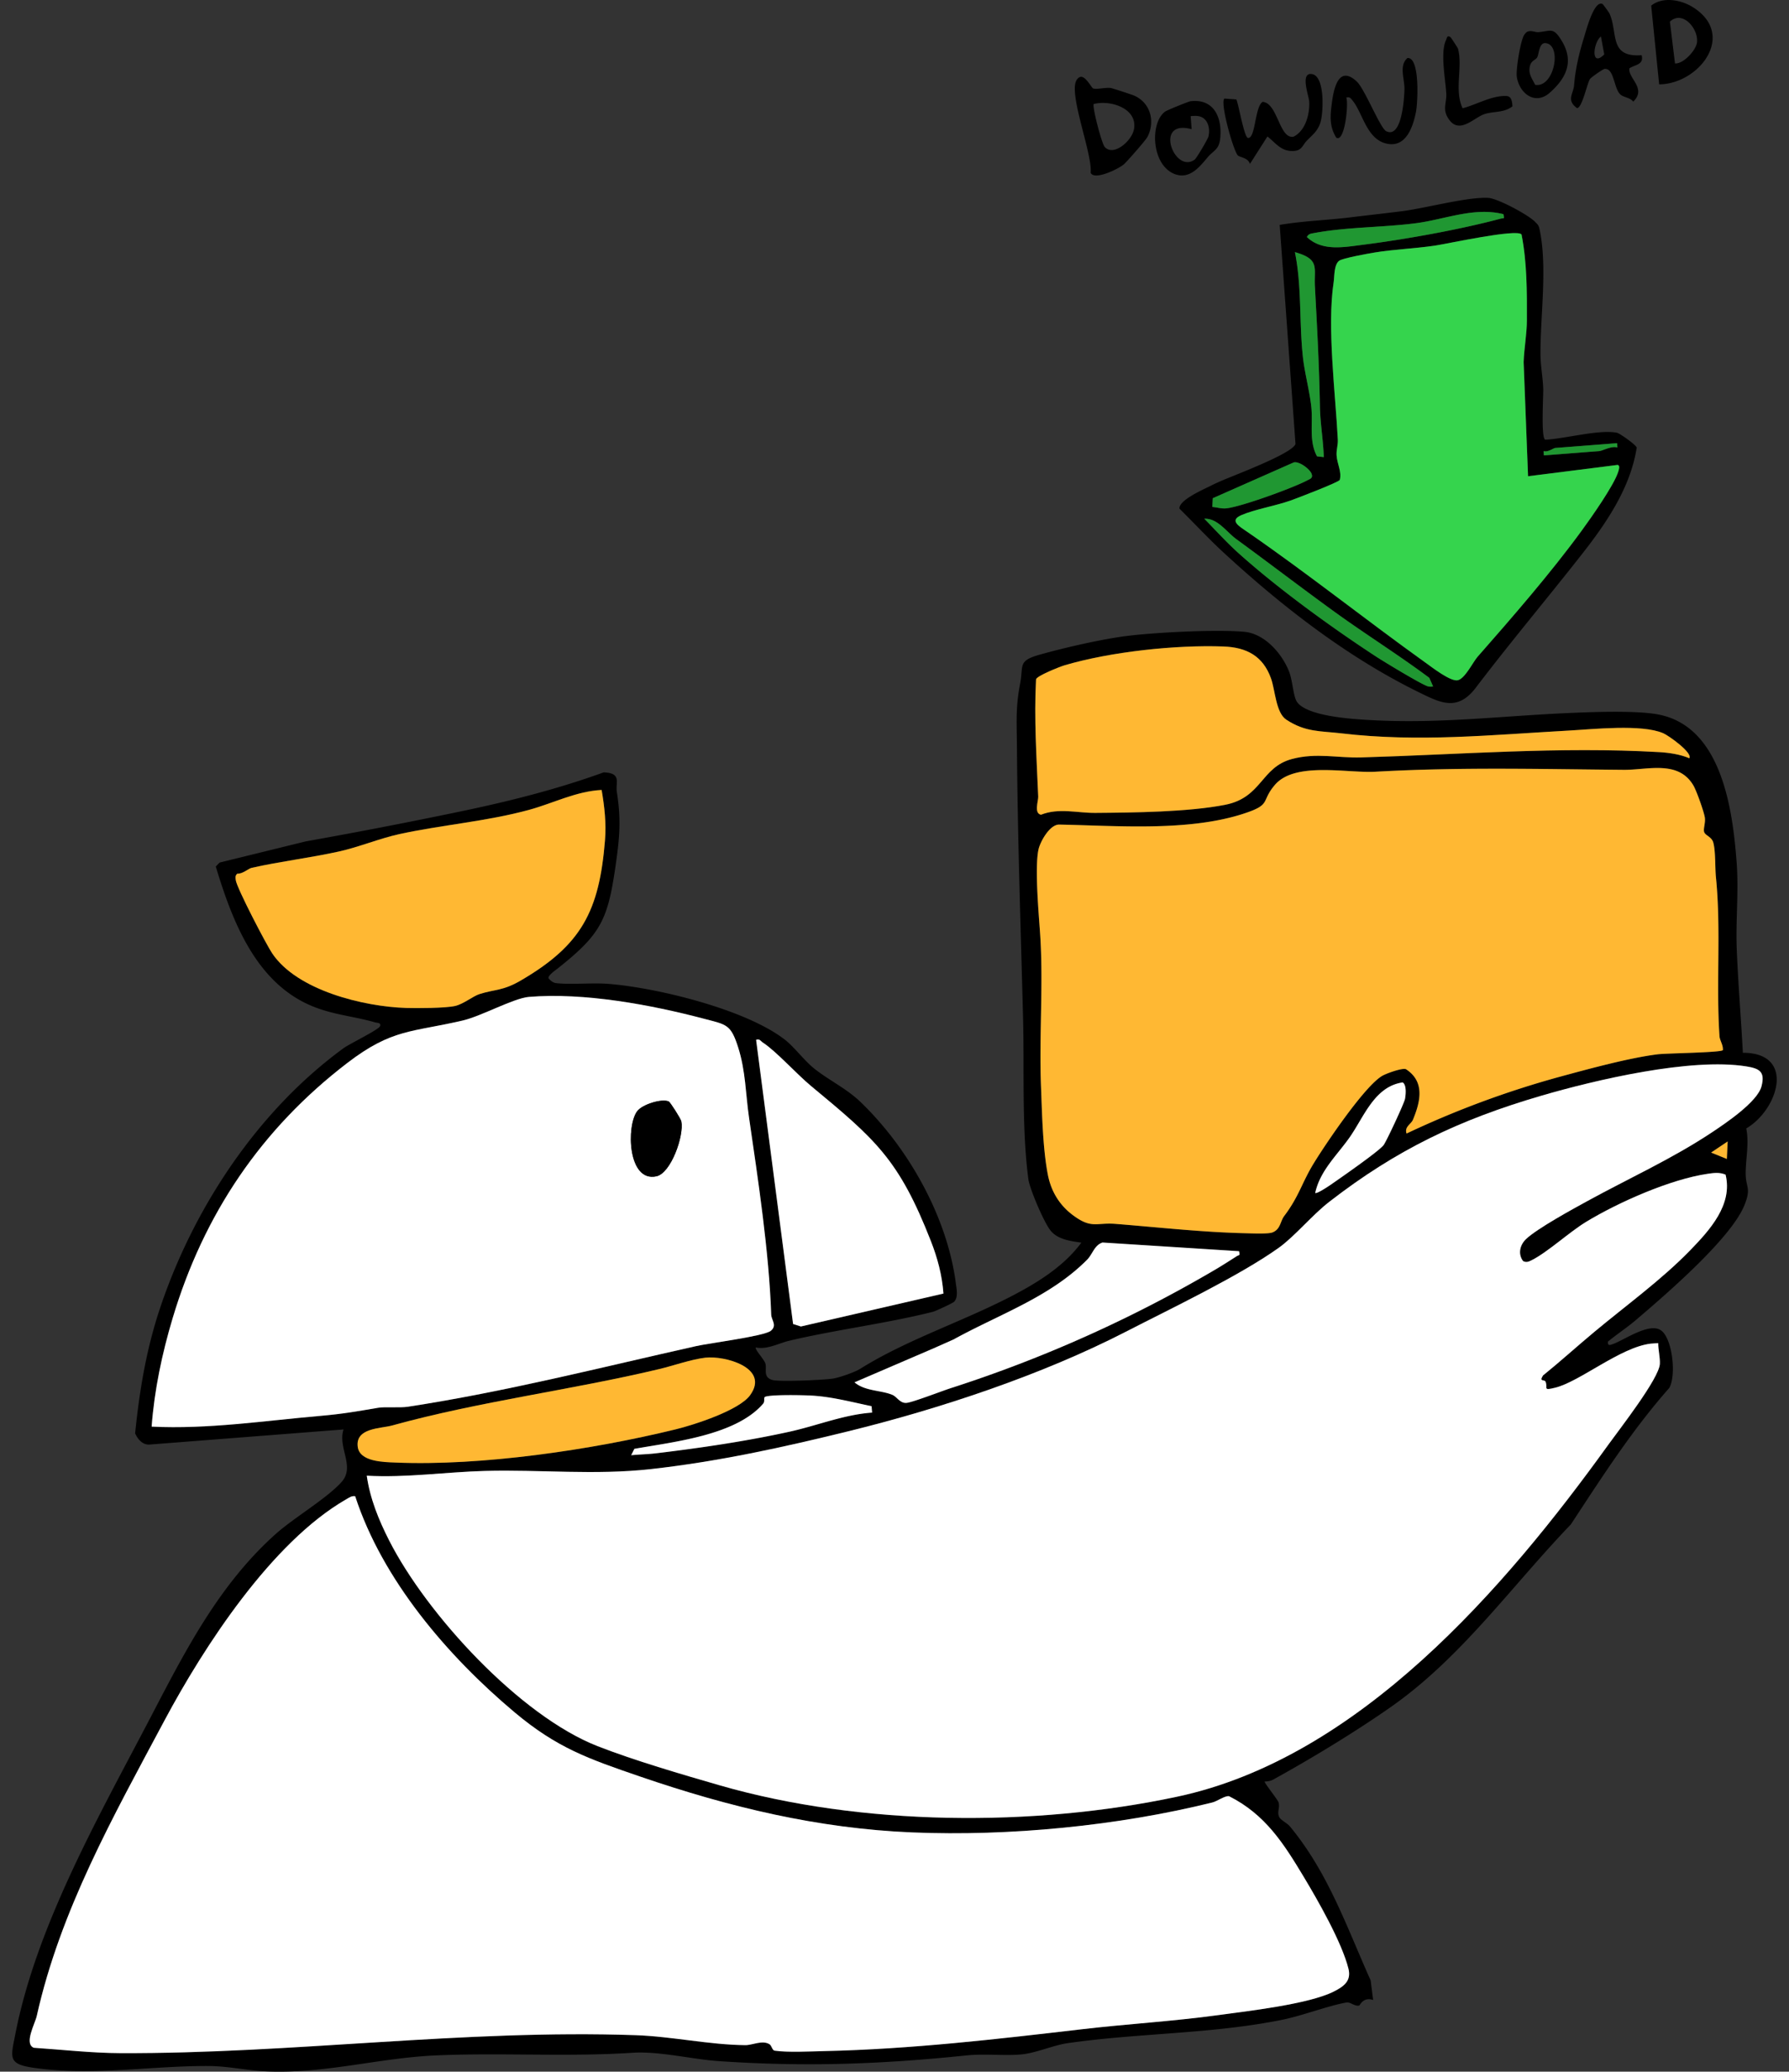 <svg xmlns="http://www.w3.org/2000/svg" xmlns:xlink="http://www.w3.org/1999/xlink" fill="none" viewBox="0 0 108 125">
  <rect x="0" y="0" width="108" height="125" fill="#333333" stroke="none"/>
  <g clip-path="url(#a)">
    <path fill="#000" d="M105.215 63.523c3.211-.001 2.135 3.436.204 4.565.187.899-.045 1.896-.034 2.754.01.832.349.828-.08 1.886-.821 2.023-4.811 5.442-6.581 6.948-.53.45-1.118.83-1.653 1.273-.031.274.123.214.312.145.69-.25 2.184-1.316 2.891-.82.684.48.939 2.715.495 3.476-2.256 2.553-4.073 5.391-5.939 8.232-3.573 3.712-6.582 8.007-10.841 10.997-2.138 1.501-4.839 3.139-7.131 4.4-.16.088-.333.107-.51.115-.057.05.78 1.082.833 1.25.109.345-.117.597.055.913.092.169.478.355.637.548 2.315 2.804 3.408 6.023 4.872 9.29l.15 1.181c-.609-.201-.793.325-.843.336-.28.059-.533-.226-.769-.184-1.102.192-2.655.797-3.905 1.048-4.261.857-8.627.788-12.912 1.403-.845.121-1.88.573-2.704.67-1 .117-2.268-.047-3.42.072-5.175.535-9.736.701-14.959.343-1.624-.112-3.583-.609-5.2-.503-3.936.257-7.884-.013-11.829.157-3.504.151-6.698 1.117-10.262.966-1.166-.049-2.325-.32-3.51-.324-3.458-.015-6.956.607-10.486.117-1.637-.227-1.452-.594-1.17-2.04 1.29-6.617 5.114-13.268 8.223-19.227 2.057-3.944 4.087-7.9 7.483-10.94 1.11-.995 3.1-2.153 3.988-3.149.839-.938-.243-2.048.12-3.17l-11.717.912c-.412.027-.716-.328-.865-.679.272-2.66.687-5.141 1.544-7.671 2.037-6.012 5.893-11.818 11.056-15.579.316-.23 2.093-1.102 2.183-1.308.096-.22-.173-.201-.283-.233-1.309-.381-2.587-.458-3.897-1.02-3.339-1.43-4.75-5.127-5.734-8.387l.23-.24 5.214-1.28a325 325 0 0 0 9.194-1.776c2.98-.617 5.915-1.35 8.778-2.386 1.107.038.707.617.796 1.187.258 1.648.173 2.685-.062 4.337-.477 3.352-.862 4.206-3.493 6.294-.134.106-.639.452-.566.612.14.155.264.267.484.29.916.097 2.153-.037 3.142.042 2.97.24 8.3 1.547 10.642 3.37.554.43 1.161 1.249 1.74 1.717.872.705 1.957 1.212 2.796 2.014 2.89 2.761 5.252 6.93 5.777 10.942.046.35.163.866-.099 1.134-.086.089-1.117.567-1.285.61-2.842.712-5.838 1.075-8.663 1.743-.642.152-1.352.554-2.02.406-.084.124.501.713.576.98.092.332-.163.825.428.986.426.116 3.163 0 3.679-.091.385-.068 1.285-.378 1.606-.58 2.979-1.864 6.514-2.946 9.67-4.669 1.38-.754 2.745-1.67 3.69-2.949-.633-.095-1.39-.177-1.84-.704-.395-.46-1.28-2.533-1.36-3.133-.406-3.08-.239-6.605-.32-9.71-.142-5.488-.332-10.977-.371-16.433-.01-1.435-.084-2.305.192-3.736.217-1.124-.166-1.386 1.213-1.77 1.542-.43 3.81-.954 5.377-1.138 1.73-.202 5.246-.385 6.932-.235 1.238.11 2.28 1.302 2.714 2.395.221.558.251 1.527.49 1.853.617.839 3.225 1.009 4.217 1.069 4.262.256 7.912-.224 12.081-.41 1.454-.066 4.074-.168 5.437.072 3.881.683 4.555 5.707 4.796 8.947.132 1.77-.065 3.516.007 5.26.085 2.07.259 4.15.368 6.216zm-3.23-17.77c.208-.34-1.264-1.377-1.577-1.511-1.307-.562-4.236-.24-5.718-.159-4.651.257-9.041.717-13.716.166-1.265-.15-2.165-.062-3.323-.828-.63-.417-.666-1.774-.923-2.489-.486-1.355-1.48-1.873-2.872-1.924-2.876-.105-6.812.315-9.587 1.134-.304.09-1.672.635-1.723.846-.127 2.363.032 4.712.13 7.075.011.28-.27 1.006.167 1.097 1.068-.426 2.182-.104 3.267-.111 2.325-.016 5.61-.051 7.845-.488 2.24-.437 2.152-2.264 4.046-2.766 1.475-.39 2.73-.051 4.172-.093 6.007-.174 11.968-.665 17.992-.32.597.035 1.266.134 1.82.37M36.32 47.664c-1.542.077-2.92.801-4.378 1.199-2.574.703-5.258.903-7.845 1.467-1.165.254-2.455.787-3.629 1.046-1.75.386-3.596.607-5.284.99-.182.04-.542.371-.855.348-.14.108-.114.244-.095.393.061.474 1.844 3.893 2.206 4.428 1.511 2.231 5.514 3.199 8.064 3.282.643.02 2.396.015 2.98-.122.5-.117 1.075-.592 1.465-.716.932-.295 1.403-.187 2.473-.809 3.693-2.147 4.754-4.206 5.1-8.461.084-1.035-.028-2.032-.202-3.046m67.685 15.7c.034-.297-.185-.578-.202-.845-.214-3.16.102-6.434-.214-9.581-.062-.61-.015-1.564-.16-2.096-.098-.357-.481-.421-.553-.644-.063-.192.094-.558.04-.883-.061-.363-.495-1.592-.688-1.92-.91-1.553-2.776-.932-4.201-.944-5.122-.045-9.846-.175-15.005.113-1.71.095-4.84-.622-6.055.79-.889 1.033-.16 1.185-1.943 1.758-3.332 1.07-7.615.709-11.089.642-.57-.003-1.142 1.037-1.243 1.502-.238 1.09.015 3.86.097 5.091.205 3.033-.066 6.159.054 9.213.065 1.645.109 3.781.419 5.344.194.98.693 1.805 1.492 2.406 1.146.86 1.41.444 2.594.538 2.591.205 5.221.504 7.828.563.365.008 1.377.056 1.644-.05.49-.194.46-.666.705-.99.908-1.2 1.062-2.012 1.806-3.218.72-1.165 3.083-4.672 4.138-5.253.252-.14 1.17-.471 1.4-.39 1.156.747.89 1.943.427 3.054-.113.27-.525.423-.384.83a56.4 56.4 0 0 1 9.317-3.442c1.708-.464 4.11-1.12 5.826-1.335.541-.069 3.819-.102 3.948-.252zM9.154 86.082c3.397.167 6.776-.352 10.147-.645 1.41-.123 2.174-.264 3.527-.492.428-.072 1.298.013 1.804-.064 5.915-.907 11.638-2.372 17.408-3.66.813-.183 4.098-.604 4.49-.92.393-.315.037-.647.026-.98-.13-3.784-.786-8.103-1.336-11.875-.21-1.432-.203-2.806-.653-4.23-.448-1.42-.708-1.386-2.053-1.74-3.241-.858-7.27-1.598-10.59-1.322-.91.075-2.866 1.16-3.976 1.42-3.091.724-4.264.483-6.986 2.57-5.176 3.966-8.657 9.102-10.544 15.406-.635 2.124-1.098 4.318-1.264 6.533m47.801-8.03c-.08-1.104-.358-2.144-.758-3.166-1.936-4.94-3.326-6.117-7.248-9.369-.845-.7-2.11-2.103-2.896-2.61-.139-.09-.185-.242-.408-.165l2.233 17.147.47.15zm22.442-6.072c.095.068.787-.39.927-.488.58-.402 2.887-2.001 3.198-2.393.166-.21 1.25-2.534 1.297-2.798.048-.264.102-.835-.141-.99-1.692.244-2.327 2.054-3.177 3.279-.769 1.108-1.802 2.021-2.104 3.39m24.774-1.104c-.361-.153-.712-.106-1.087-.05-2.249.33-5.374 1.712-7.323 2.893-1.025.62-2.317 1.826-3.288 2.316-.18.09-.33.16-.527.054-.326-.439-.183-.982.183-1.327.682-.645 2.817-1.808 3.726-2.306 2.433-1.334 5.072-2.526 7.466-4.113.837-.555 2.77-1.853 3.018-2.791.235-.894-.128-1.081-.91-1.207-3.344-.54-9.125.816-12.405 1.776-4.946 1.448-8.72 3.25-12.783 6.4-1.037.803-2.076 2.078-3.044 2.769-2.384 1.704-6.65 3.736-9.232 5.065-5.084 2.616-11.225 4.65-16.778 6.012-3.958.972-7.827 1.822-11.894 2.275-3.373.377-6.661.023-10.002.11-2.38.063-4.76.424-7.15.289.197 1.38.72 2.669 1.353 3.911 2.27 4.46 7.887 10.573 12.586 12.41 2.184.852 5.105 1.709 7.383 2.365 8.534 2.459 18.94 2.53 27.607.681 10.96-2.337 19.783-12.577 26.01-21.22.689-.956 3.086-4.017 3.125-4.898.018-.395-.103-.843-.099-1.247-.152.013-.308.013-.46.03-1.814.216-4.275 2.29-5.75 2.656-.787.195-.44.026-.589-.353-.066-.169-.412.032-.158-.38 1.05-.85 2.06-1.765 3.099-2.63 1.89-1.578 4.076-3.161 5.795-4.934 1.179-1.215 2.573-2.744 2.128-4.556m.077-.946.049-1.057-.999.671zm-29.45 5.566-8.24-.524c-.494.158-.597.7-.931 1.037-2.24 2.261-5.318 3.297-8.056 4.809l-1.237.55-4.748 2.04c.624.54 1.602.47 2.285.756.28.117.476.536.88.482.403-.055 2.08-.703 2.659-.89a79.6 79.6 0 0 0 15.924-7.132c.4-.234.923-.568 1.32-.823.148-.096.22-.013.144-.305m-29.514 8.688c1.204-1.662-1.542-2.397-2.699-2.263-.864.1-1.912.477-2.779.685-5.258 1.258-10.88 1.953-16.136 3.407-.69.19-2.228.133-2.072 1.292.12.899 1.56.913 2.26.943 5.2.22 11.86-.766 16.92-2 1.128-.275 3.842-1.147 4.507-2.064zm7.332.663c-1.168-.241-2.35-.558-3.551-.635-.536-.034-2.475-.074-2.867.065-.128.046 0 .27-.13.42-1.649 1.916-5.413 2.301-7.774 2.724l-.19.385c.497-.05 1.004-.057 1.502-.117 2.67-.32 5.43-.725 8.04-1.298 1.672-.367 3.286-1.034 5-1.156l-.032-.388zM21.442 90.28c-.225-.033-.375.09-.552.193-4.488 2.584-8.58 8.881-10.96 13.339-3.11 5.828-6.289 11.459-7.711 17.833-.103.458-.785 1.67-.179 1.915 1.706.114 3.517.317 5.221.324 10.45.04 20.683-1.441 31.11-1.084 2.2.075 4.458.583 6.626.601.423.004 1.033-.325 1.461-.052.128.082.16.362.306.385.78.117 2.167.045 3.005.026 5.22-.116 10.427-.722 15.56-1.32 2.717-.317 5.458-.474 8.18-.847 1.776-.243 5.485-.657 7.01-1.426.63-.316 1.068-.653.885-1.384-.398-1.589-1.846-4.12-2.704-5.546-1.206-2.005-2.318-3.759-4.504-4.857-.254-.038-.712.306-1.005.378-5.698 1.412-12.26 2.048-18.108 1.808-5.707-.234-11.062-1.53-16.423-3.366-3.135-1.074-5.026-1.724-7.604-3.89-4.022-3.377-7.968-7.973-9.613-13.03"/>
    <path fill="#000" d="M93.28 26.531c1.141-.044 3.276-.637 4.33-.42.173.036 1.142.722 1.197.894-.373 2.414-1.821 4.54-3.297 6.42-2.11 2.69-4.35 5.35-6.415 8.067-1.122 1.476-2.162.907-3.52.238-4.296-2.116-8.23-5.181-11.733-8.412-.906-.837-1.76-1.762-2.64-2.628-.04-.511 1.42-1.144 1.84-1.354.273-.137.324-.16.638-.3.765-.341 4.322-1.652 4.528-2.245l-.954-13.22c1.403-.24 2.84-.28 4.249-.453 1.034-.127 2.089-.242 3.13-.374 1.422-.18 3.93-.865 5.2-.805.574.027 2.411 1.018 2.813 1.424.192.195.24.206.302.504.474 2.258.038 5.196.048 7.508.003.695.147 1.402.166 2.096.013.478-.144 2.921.118 3.061m-2.516-13.608c-1.775-.448-3.531.317-5.284.545-1.97.256-4.203.227-6.153.594-.197.037-.324.037-.433.238.92.874 2.21.617 3.395.467 2.534-.321 5.836-.914 8.295-1.572.21-.057.234.071.18-.272m1.483 15.813-.267-6.889c.03-.817.195-1.711.198-2.519.005-1.728.007-3.498-.324-5.181-.285-.356-4.485.565-5.223.674-1.178.174-2.493.226-3.651.416-.388.064-1.916.339-2.133.495-.321.232-.283.955-.336 1.3-.41 2.688.106 6.653.252 9.503.016.311-.09.61-.075.92.029.544.324.993.194 1.503-.073.144-2.582 1.104-2.972 1.243-.908.321-2.16.533-2.966.88-.76.328-.126.68.33.994 3.676 2.532 7.154 5.313 10.806 7.926.398.285 1.478 1.124 1.915 1.045s.923-1.098 1.206-1.419c2.088-2.374 4.402-5.034 6.267-7.584.562-.77 1.981-2.774 2.227-3.59.035-.116.12-.367-.038-.4zm-12.33-1.154c-.034-1.022-.22-2.051-.236-3.074-.04-2.436-.17-4.766-.302-7.223-.061-1.144.32-1.64-1.207-2.072.424 2.091.25 4.226.485 6.35.103.935.404 2.045.503 2.978.11 1.027-.155 2.05.346 2.995l.41.046m-6.73 3.007c.28.023.555.114.841.084.901-.092 4.035-1.233 4.889-1.687.145-.077.335-.125.279-.34-.05-.301-.77-.842-1.1-.742l-4.881 2.158zm24.435-3.848-3.73.288c-.117.01-.455.278-.71.187l.022.261 3.336-.258c.205-.015.738-.331 1.101-.217zM80.584 36.93c-1.998-1.446-3.953-2.944-5.946-4.398-.599-.437-1.132-1.27-1.936-1.233.667.678 1.361 1.445 2.067 2.078 2.38 2.138 5.63 4.495 8.328 6.255.452.295 2.775 1.705 3.116 1.783a.7.7 0 0 0 .301.003l-.227-.517c-1.854-1.384-3.834-2.62-5.702-3.971M65.984 5.332c.182.086.741-.063 1.06-.024.104.012 1.305.407 1.435.465.97.435 1.276 1.551.792 2.487-.103.2-1.225 1.48-1.422 1.653-.302.266-1.796 1.007-2.008.507.117-1.132-1.351-4.763-.852-5.583.062-.103.171-.216.303-.202.276.027.611.658.692.697m.045.945c-.11.13.475 2.375.658 2.586.52.598 1.629-.338 1.768-1.058.244-1.263-1.425-1.793-2.426-1.528m12.858 2.217c-.262.272-.288.589-.79.615-.754.04-1.054-.454-1.583-.875l-1.057 1.657c-.123-.402-.65-.39-.75-.535-.301-.424-1.067-3.206-.789-3.409l.72.053c.143.337.472 2.292.7 2.322.462.06.409-1.895.887-2.175.913.065 1.001 2.262 1.863 2.101.731-.356.992-1.391.947-2.135-.019-.312-.587-1.816.204-1.634.75.173.66 2.34.465 2.941-.16.494-.496.74-.817 1.074M96.742.24c.032.015.396.518.421.575.529 1.183-.055 2.661 1.941 2.515.147.577-.38.563-.737.79-.114.587 1.064 1.213.23 2.01-.18-.235-.562-.256-.75-.407-.438-.349-.382-1.621-.98-1.565-.095.008-.803.503-.874.6-.183.247-.466 1.742-.788 1.765-.668-.475-.218-.876-.18-1.373.078-.985.298-1.919.604-2.904.131-.423.6-2.245 1.113-2.006m-.096 1.96c-.473.371-.625 1.912.201 1.082zm3.515 2.89-.48-4.75c.702-.563 1.818-.358 2.554.117 2.608 1.681.308 4.618-2.074 4.633m.956-1.26c.514.033 1.26-.796 1.325-1.25.12-.827-.866-1.995-1.632-1.274zM81.27 5.89c.155.288-.079 2.746-.603 2.415-.428-.699-.364-1.332-.26-2.116.113-.864.411-2.288 1.505-1.264.48.45 1.409 2.814 1.773 2.992.953.463 1.082-2.009 1.1-2.498.022-.65-.355-1.452.183-1.919.768-.057.619 2.711.513 3.248-.179.91-.602 2.176-1.765 1.92C82.5 8.4 82.278 6.84 81.66 6.075c-.119-.147-.175-.248-.39-.185m-8.36 3.595c-.46.544-1.047 1.312-1.904 1.048-1.493-.46-1.621-3.107-.667-3.802.112-.081 1.412-.608 1.528-.623 1.43-.172 1.925 1.006 1.795 2.247-.072.687-.406.722-.752 1.13m-.272-2.362c-.225-.155-.503-.14-.76-.113l.06.786c-2.318-.637-1.043 2.727.183 1.835.114-.083.79-1.226.832-1.394.094-.384.023-.88-.314-1.113M92.243 1.9c.222-.076.432.057.634.04.753-.064.89-.325 1.405.527.753 1.242.274 2.25-.728 3.131-.889.781-1.837.03-1.986-.967-.062-.414.222-2.22.457-2.54.059-.08.118-.158.217-.192m.435 3.222c1.158.191 1.64-2.424.625-2.52-.39-.037-.392.658-.502.855-.094.17-.358.195-.437.514-.12.48.117.748.314 1.151m-5.111-2.875c.034.024.433.635.45.69.303 1.101-.24 2.5.28 3.597.842-.22 1.772-.78 2.645-.74.309.013.347.344.363.626-.525.398-1.116.285-1.676.461-.62.195-1.485 1.218-2.127.365-.472-.626-.155-.996-.192-1.618-.051-.87-.366-2.449-.02-3.193.057-.119.057-.346.277-.188"/>
    <path fill="#fff" d="M104.171 70.875c.445 1.813-.95 3.341-2.128 4.557-1.718 1.773-3.905 3.357-5.796 4.933-1.038.865-2.047 1.781-3.099 2.63-.253.412.093.212.159.38.148.38-.2.548.59.353 1.474-.365 3.935-2.44 5.748-2.654.153-.019.309-.019.46-.031-.004.404.117.852.099 1.246-.039.882-2.436 3.943-3.124 4.9-6.227 8.641-15.05 18.882-26.01 21.219-8.668 1.848-19.073 1.777-27.608-.681-2.277-.656-5.2-1.512-7.382-2.366-4.7-1.836-10.316-7.95-12.586-12.409-.633-1.243-1.157-2.531-1.353-3.911 2.39.134 4.77-.226 7.15-.288 3.34-.088 6.63.265 10.001-.11 4.067-.454 7.937-1.305 11.894-2.276 5.553-1.364 11.694-3.396 16.778-6.012 2.583-1.33 6.849-3.362 9.233-5.065.967-.692 2.007-1.966 3.043-2.77 4.064-3.15 7.838-4.951 12.784-6.399 3.28-.96 9.061-2.316 12.404-1.776.782.126 1.146.313.91 1.207-.247.938-2.181 2.236-3.017 2.79-2.394 1.587-5.033 2.78-7.466 4.114-.91.498-3.045 1.661-3.727 2.306-.365.345-.509.888-.182 1.327.196.105.347.037.526-.054.971-.49 2.264-1.695 3.289-2.316 1.949-1.18 5.074-2.563 7.323-2.893.375-.056.726-.104 1.086.05z"/>
    <path fill="#fff" d="M21.442 90.28c1.646 5.057 5.591 9.653 9.613 13.03 2.579 2.165 4.47 2.815 7.604 3.89 5.361 1.836 10.716 3.131 16.423 3.365 5.848.241 12.41-.395 18.109-1.808.292-.072.75-.416 1.004-.378 2.187 1.099 3.298 2.852 4.504 4.857.858 1.426 2.306 3.957 2.704 5.546.184.732-.256 1.068-.884 1.385-1.526.768-5.235 1.183-7.01 1.426-2.722.372-5.464.529-8.18.846-5.134.599-10.341 1.205-15.561 1.32-.837.019-2.225.091-3.005-.026-.146-.022-.178-.303-.305-.384-.428-.273-1.038.056-1.462.052-2.168-.019-4.426-.526-6.626-.602-10.426-.357-20.66 1.124-31.11 1.084-1.703-.006-3.514-.209-5.22-.324-.606-.245.076-1.457.178-1.915 1.423-6.373 4.6-12.005 7.711-17.833 2.38-4.457 6.472-10.755 10.96-13.339.179-.102.328-.226.553-.192"/>
    <path fill="#FFB833" d="M104.005 63.365c-.129.15-3.407.183-3.948.252-1.715.216-4.119.872-5.827 1.335a56.4 56.4 0 0 0-9.317 3.443c-.14-.408.271-.56.384-.83.464-1.112.73-2.308-.427-3.055-.23-.081-1.148.251-1.4.39-1.056.581-3.418 4.088-4.137 5.254-.745 1.206-.898 2.016-1.806 3.217-.245.324-.215.796-.705.99-.268.106-1.28.058-1.645.05-2.606-.06-5.236-.357-7.827-.563-1.185-.094-1.448.322-2.594-.538-.8-.6-1.299-1.425-1.493-2.406-.31-1.562-.355-3.699-.419-5.344-.12-3.054.151-6.18-.053-9.213-.083-1.23-.336-4-.098-5.09.101-.465.673-1.505 1.244-1.503 3.474.066 7.756.428 11.088-.642 1.783-.572 1.055-.725 1.943-1.757 1.215-1.413 4.346-.696 6.056-.79 5.158-.288 9.882-.158 15.004-.114 1.425.013 3.291-.608 4.201.944.192.33.627 1.558.688 1.92.054.325-.102.691-.04.884.072.222.456.286.553.643.145.532.099 1.487.16 2.096.316 3.147 0 6.421.214 9.581.018.267.236.548.202.846z"/>
    <path fill="#fff" d="M9.154 86.081c.166-2.214.63-4.409 1.265-6.533 1.885-6.303 5.367-11.44 10.543-15.407 2.723-2.086 3.895-1.845 6.987-2.569 1.11-.26 3.066-1.345 3.976-1.42 3.32-.276 7.348.465 10.59 1.321 1.344.356 1.603.32 2.052 1.74.45 1.425.444 2.8.653 4.231.55 3.772 1.207 8.092 1.337 11.876.01.332.378.656-.026.98s-3.677.737-4.49.918c-5.77 1.29-11.493 2.754-17.409 3.661-.506.078-1.376-.008-1.804.064-1.352.228-2.117.37-3.527.492-3.37.293-6.75.811-10.147.645zm31.224-19.616c-.41-.2-1.597.17-1.908.577-.666.872-.583 4.311 1.157 3.934.886-.193 1.675-2.458 1.505-3.311-.034-.17-.675-1.16-.755-1.2z"/>
    <path fill="#FFB833" d="M36.32 47.665c.174 1.014.285 2.01.202 3.045-.345 4.255-1.407 6.315-5.1 8.462-1.07.621-1.54.513-2.473.809-.39.123-.966.598-1.465.716-.584.137-2.337.142-2.98.121-2.55-.082-6.553-1.05-8.064-3.282-.362-.534-2.145-3.954-2.206-4.427-.02-.15-.045-.286.095-.393.314.022.674-.308.855-.349 1.688-.383 3.534-.603 5.284-.99 1.174-.258 2.464-.791 3.63-1.045 2.586-.564 5.27-.765 7.844-1.467 1.46-.399 2.837-1.122 4.378-1.2m65.665-1.913c-.553-.237-1.222-.335-1.82-.37-6.024-.345-11.985.146-17.992.32-1.442.042-2.697-.297-4.173.094-1.894.501-1.805 2.328-4.046 2.766-2.234.436-5.52.47-7.844.487-1.085.007-2.199-.315-3.267.111-.437-.09-.157-.816-.168-1.097-.098-2.363-.256-4.712-.13-7.075.052-.21 1.42-.755 1.724-.846 2.775-.819 6.71-1.239 9.587-1.134 1.392.05 2.386.569 2.872 1.924.257.715.292 2.072.922 2.49 1.158.765 2.059.678 3.324.827 4.675.55 9.065.09 13.716-.166 1.482-.08 4.411-.403 5.718.159.313.134 1.785 1.172 1.576 1.51z"/>
    <path fill="#fff" d="m56.955 78.051-8.607 1.987-.47-.15-2.233-17.147c.223-.077.27.075.408.165.786.508 2.051 1.91 2.896 2.61 3.922 3.252 5.312 4.429 7.248 9.37.4 1.021.678 2.06.758 3.165"/>
    <path fill="#FFB833" d="M45.284 84.183c-.664.917-3.38 1.79-4.507 2.064-5.06 1.235-11.72 2.22-16.92 2-.701-.03-2.14-.044-2.26-.943-.155-1.158 1.381-1.101 2.072-1.292 5.256-1.454 10.877-2.15 16.136-3.407.868-.207 1.915-.584 2.779-.685 1.157-.134 3.903.601 2.699 2.263z"/>
    <path fill="#fff" d="M74.798 75.495c.076.292.004.21-.143.305-.397.254-.92.59-1.32.823a79.6 79.6 0 0 1-15.925 7.131c-.579.188-2.248.836-2.659.89-.41.056-.598-.364-.88-.481-.683-.286-1.66-.217-2.285-.756l4.748-2.04 1.238-.55c2.737-1.512 5.816-2.547 8.056-4.808.334-.337.437-.88.931-1.038l8.24.524m-22.183 9.351.032.388c-1.715.123-3.33.79-5 1.156-2.61.574-5.371.979-8.04 1.299-.5.06-1.005.067-1.503.117l.19-.385c2.361-.423 6.125-.808 7.774-2.724.13-.15.003-.375.13-.42.392-.14 2.331-.1 2.867-.066 1.202.077 2.384.394 3.551.636zm26.782-12.867c.3-1.369 1.335-2.282 2.104-3.39.85-1.224 1.485-3.034 3.176-3.278.244.154.19.725.142.99s-1.132 2.588-1.298 2.798c-.31.392-2.618 1.99-3.198 2.393-.14.097-.831.556-.927.488z"/>
    <path fill="#FFB833" d="m104.248 69.929-.95-.386.999-.67z"/>
    <path fill="#35D44D" d="m92.247 28.736 5.409-.684c.158.033.073.285.039.4-.247.817-1.665 2.821-2.228 3.59-1.864 2.55-4.18 5.212-6.266 7.585-.282.322-.77 1.34-1.207 1.419-.436.08-1.517-.76-1.915-1.045-3.651-2.614-7.13-5.394-10.806-7.926-.456-.314-1.09-.667-.33-.994.805-.348 2.06-.56 2.967-.88.39-.139 2.899-1.099 2.971-1.243.13-.51-.165-.959-.194-1.503-.016-.31.091-.609.076-.92-.146-2.85-.661-6.816-.252-9.503.052-.345.014-1.068.336-1.3.217-.157 1.744-.432 2.132-.495 1.158-.19 2.473-.243 3.65-.417.74-.109 4.94-1.03 5.224-.674.332 1.683.33 3.455.324 5.182-.002.808-.168 1.702-.197 2.519z"/>
    <path fill="#209732" d="M80.584 36.931c1.869 1.352 3.849 2.587 5.702 3.97l.228.518a.7.7 0 0 1-.301-.003c-.34-.078-2.664-1.488-3.117-1.783-2.697-1.76-5.948-4.117-8.327-6.255-.706-.633-1.4-1.4-2.068-2.078.806-.038 1.338.797 1.936 1.232 1.994 1.455 3.95 2.953 5.947 4.399m-.667-9.349-.41-.046c-.501-.946-.237-1.969-.346-2.995-.1-.933-.4-2.043-.504-2.978-.234-2.124-.06-4.259-.484-6.35 1.526.432 1.145.928 1.207 2.072.132 2.457.26 4.788.302 7.223.017 1.023.202 2.053.235 3.074m10.847-14.659c.054.344.03.216-.18.272-2.46.659-5.762 1.251-8.295 1.572-1.184.15-2.476.408-3.395-.466.11-.2.237-.2.433-.238 1.95-.367 4.183-.339 6.153-.595 1.752-.228 3.51-.993 5.284-.544M73.188 30.589l.027-.528 4.882-2.158c.328-.1 1.05.44 1.099.743.056.214-.133.262-.28.34-.853.453-3.987 1.594-4.888 1.686-.286.03-.56-.062-.84-.084zm24.434-3.849.02.262c-.363-.114-.896.202-1.102.217l-3.336.258-.021-.261c.254.09.592-.178.71-.187z"/>
    <path fill="#000" d="M40.378 66.466c.08.038.72 1.029.754 1.199.17.854-.619 3.119-1.505 3.31-1.74.378-1.823-3.06-1.156-3.933.31-.407 1.498-.776 1.908-.576z"/>
  </g>
  <defs>
    <clipPath id="a">
      <path fill="#fff" d="M.74 0h106.52v125H.74z"/>
    </clipPath>
  </defs>
</svg>

